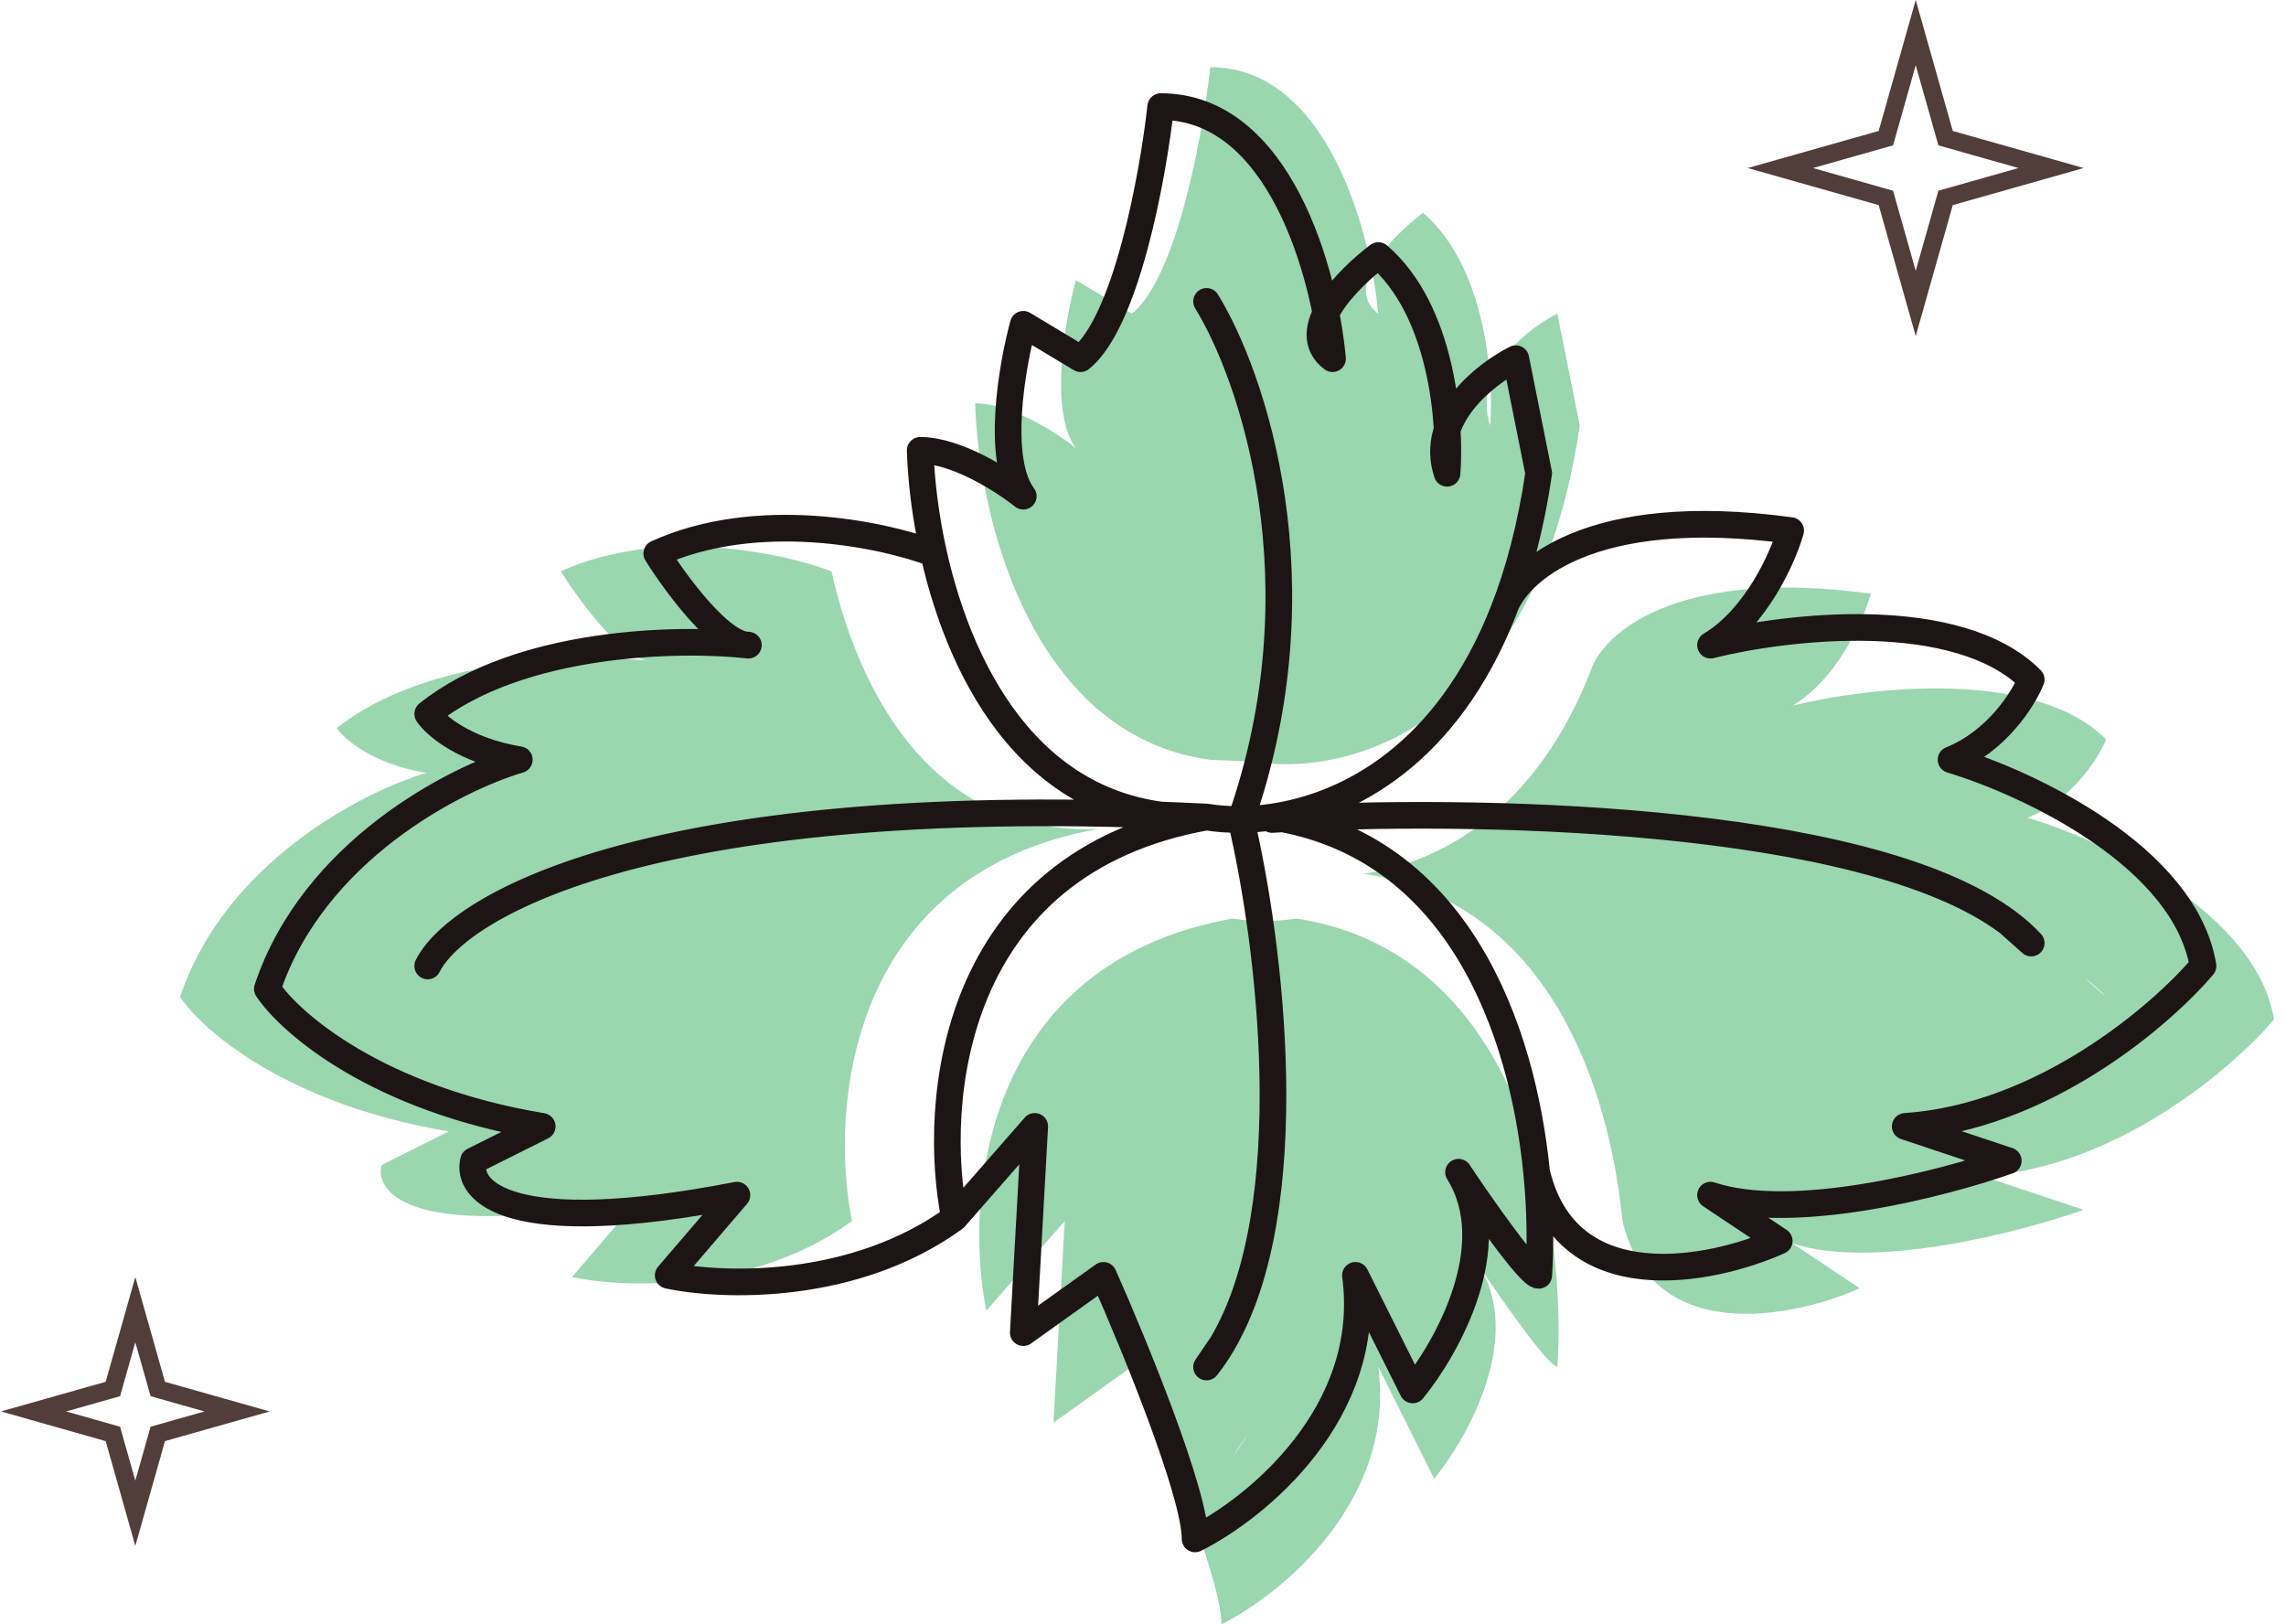 <svg width="114" height="81" viewBox="0 0 114 81" fill="none" xmlns="http://www.w3.org/2000/svg">
<path d="M78.782 21.228L77.666 15.641C76.597 16.176 74.878 17.438 74.321 19.099C74.37 19.927 74.359 20.662 74.315 21.228C74.063 20.47 74.102 19.754 74.321 19.099C74.162 16.385 73.361 12.668 70.965 10.614C70.122 11.246 68.946 12.343 68.407 13.42C68.566 14.231 68.672 14.988 68.731 15.641C67.956 15.059 67.994 14.246 68.407 13.42C67.567 9.141 65.237 3.352 60.355 3.352C59.983 6.703 58.68 13.854 56.446 15.641L53.654 13.966C53.096 16.014 52.314 20.557 53.654 22.345C52.724 21.6 50.416 20.11 48.629 20.11C48.672 21.538 48.87 23.292 49.283 25.138C50.518 30.653 53.673 36.987 60.358 37.889C61.088 37.916 61.832 37.949 62.589 37.986C63.09 38.07 63.654 38.115 64.264 38.108C64.746 38.102 65.256 38.064 65.786 37.986C69.551 37.435 74.328 34.898 77.065 27.931C77.097 27.826 77.139 27.716 77.191 27.603C77.876 25.784 78.423 23.673 78.782 21.228Z" fill="#039939" fill-opacity="0.4"/>
<path d="M63.147 45.928C62.537 45.935 61.973 45.89 61.472 45.807C48.963 48.041 48.07 59.772 49.187 65.359L53.096 60.889L52.537 70.945L56.446 68.152C57.935 71.503 60.913 78.766 60.913 81C63.891 79.51 69.624 74.855 68.731 68.152L71.523 73.738C73.198 71.69 75.99 66.699 73.757 63.124C74.873 64.8 77.219 68.152 77.665 68.152C77.762 66.735 77.75 64.998 77.564 63.124C76.881 56.267 73.854 47.564 65.194 45.898C65.021 45.865 64.846 45.834 64.669 45.807C64.139 45.884 63.629 45.922 63.147 45.928C64.553 51.868 66.191 64.811 62.233 71.503C61.999 71.898 61.746 72.272 61.472 72.621L62.233 71.503C66.191 64.811 64.553 51.868 63.147 45.928Z" fill="#039939" fill-opacity="0.4"/>
<path d="M42.486 60.89C41.369 55.304 42.262 43.572 54.77 41.338C53.986 41.371 53.244 41.336 52.54 41.241C45.855 40.338 42.7 34.005 41.465 28.49C39.013 27.559 32.881 26.255 27.967 28.49C28.851 29.905 30.878 32.664 32.227 32.937C32.298 32.944 32.367 32.951 32.434 32.959C32.367 32.959 32.298 32.951 32.227 32.937C28.771 32.594 21.177 32.807 16.799 36.31C17.171 36.869 18.586 38.098 21.266 38.545C18.102 39.476 11.215 43.014 8.981 49.717C10.098 51.393 14.342 55.08 22.383 56.421L19.033 58.097C18.66 59.56 20.708 61.943 31.876 59.773L28.526 63.683C31.131 64.242 37.572 64.465 42.486 60.89Z" fill="#039939" fill-opacity="0.4"/>
<path d="M103.909 48.721C104.327 49.035 104.701 49.367 105.026 49.718L103.909 48.721C96.999 43.52 78.09 43.141 68.544 43.664C77.204 45.331 80.23 54.034 80.913 60.89C82.391 67.147 89.414 65.731 92.741 64.242L89.391 62.007C93.412 63.348 100.745 61.449 103.909 60.331L98.884 58.656C105.585 58.209 111.355 53.256 113.402 50.835C112.509 45.472 104.84 41.897 101.117 40.78C103.351 39.886 104.654 37.8 105.026 36.869C101.452 33.294 93.114 34.262 89.391 35.193C91.625 33.853 92.927 30.911 93.3 29.607C84.025 28.342 80.296 31.289 79.424 33.19C79.382 33.3 79.34 33.409 79.298 33.518C76.561 40.484 71.784 43.022 68.019 43.573C68.196 43.6 68.371 43.631 68.544 43.664C78.09 43.141 96.999 43.52 103.909 48.721Z" fill="#039939" fill-opacity="0.4"/>
<path d="M60.169 40.743C60.681 40.828 61.258 40.874 61.882 40.867M60.169 40.743C47.374 43.029 46.461 55.028 47.603 60.742M60.169 40.743C51.751 41.094 47.955 33.836 46.559 27.601M60.169 40.743C32.752 39.371 22.852 45.124 21.329 48.171M60.169 15.03C62.453 18.731 65.995 29.081 61.882 40.867M61.882 40.867C62.375 40.861 62.897 40.822 63.439 40.743M61.882 40.867C63.321 46.943 64.996 60.182 60.947 67.028M47.603 60.742L51.601 56.171L51.03 66.456L55.028 63.599C56.551 67.028 59.598 74.456 59.598 76.742C62.644 75.218 68.508 70.456 67.594 63.599L70.45 69.313C72.164 67.218 75.019 62.114 72.735 58.456C73.877 60.171 76.276 63.599 76.733 63.599C76.832 62.15 76.82 60.374 76.629 58.456M47.603 60.742C42.577 64.399 35.989 64.171 33.323 63.599L36.75 59.599C25.327 61.82 23.233 59.382 23.613 57.885L27.04 56.171C18.815 54.8 14.474 51.028 13.332 49.314C15.617 42.457 22.661 38.838 25.898 37.886C23.156 37.429 21.709 36.172 21.329 35.6C25.898 31.943 33.895 31.791 37.322 32.172C35.951 32.172 33.704 29.124 32.752 27.601C37.779 25.315 44.051 26.648 46.559 27.601M63.439 40.743C67.291 40.179 72.177 37.583 74.977 30.458M63.439 40.743C72.71 42.185 75.917 51.303 76.629 58.456M60.947 67.028C60.708 67.432 60.449 67.814 60.169 68.17L60.947 67.028ZM63.439 40.867C73.014 40.289 92.951 40.59 100.151 46.009M100.151 46.009C100.579 46.33 100.961 46.67 101.294 47.028L100.151 46.009ZM74.977 30.458C75.737 28.523 76.343 26.254 76.733 23.601L75.591 17.887C74.067 18.648 71.25 20.858 72.164 23.601C72.354 21.125 71.935 15.487 68.737 12.744C67.213 13.887 64.624 16.515 66.452 17.887C66.071 13.696 63.824 5.316 57.884 5.316C57.503 8.744 56.171 16.058 53.886 17.887L51.03 16.172C50.459 18.268 49.659 22.915 51.03 24.744C50.078 23.982 47.717 22.458 45.889 22.458C45.934 23.919 46.136 25.713 46.559 27.601M74.977 30.458C75.562 28.553 79.246 25.086 89.299 26.458C88.918 27.791 87.585 30.8 85.301 32.172C89.109 31.219 97.638 30.229 101.294 33.886C100.913 34.838 99.58 36.972 97.296 37.886C101.103 39.029 108.948 42.686 109.862 48.171C107.767 50.647 101.865 55.714 95.011 56.171L100.151 57.885C96.915 59.028 89.413 60.971 85.301 59.599L88.728 61.885C85.325 63.409 78.141 64.856 76.629 58.456" stroke="#1D1513" stroke-width="1.329" stroke-linecap="round" stroke-linejoin="round"/>
<path d="M96.957 6.651L97.024 6.89L97.263 6.957L102.285 8.379L97.263 9.802L97.024 9.869L96.957 10.107L95.535 15.131L94.113 10.107L94.046 9.869L93.808 9.802L88.785 8.379L93.808 6.957L94.046 6.89L94.113 6.651L95.535 1.627L96.957 6.651Z" stroke="#513E38" stroke-width="0.886"/>
<path d="M7.801 69.028L7.868 69.266L8.106 69.334L11.823 70.386L8.106 71.439L7.868 71.506L7.801 71.745L6.748 75.463L5.696 71.745L5.629 71.506L5.391 71.439L1.674 70.386L5.391 69.334L5.629 69.266L5.696 69.028L6.748 65.31L7.801 69.028Z" stroke="#513E38" stroke-width="0.886"/>
</svg>
